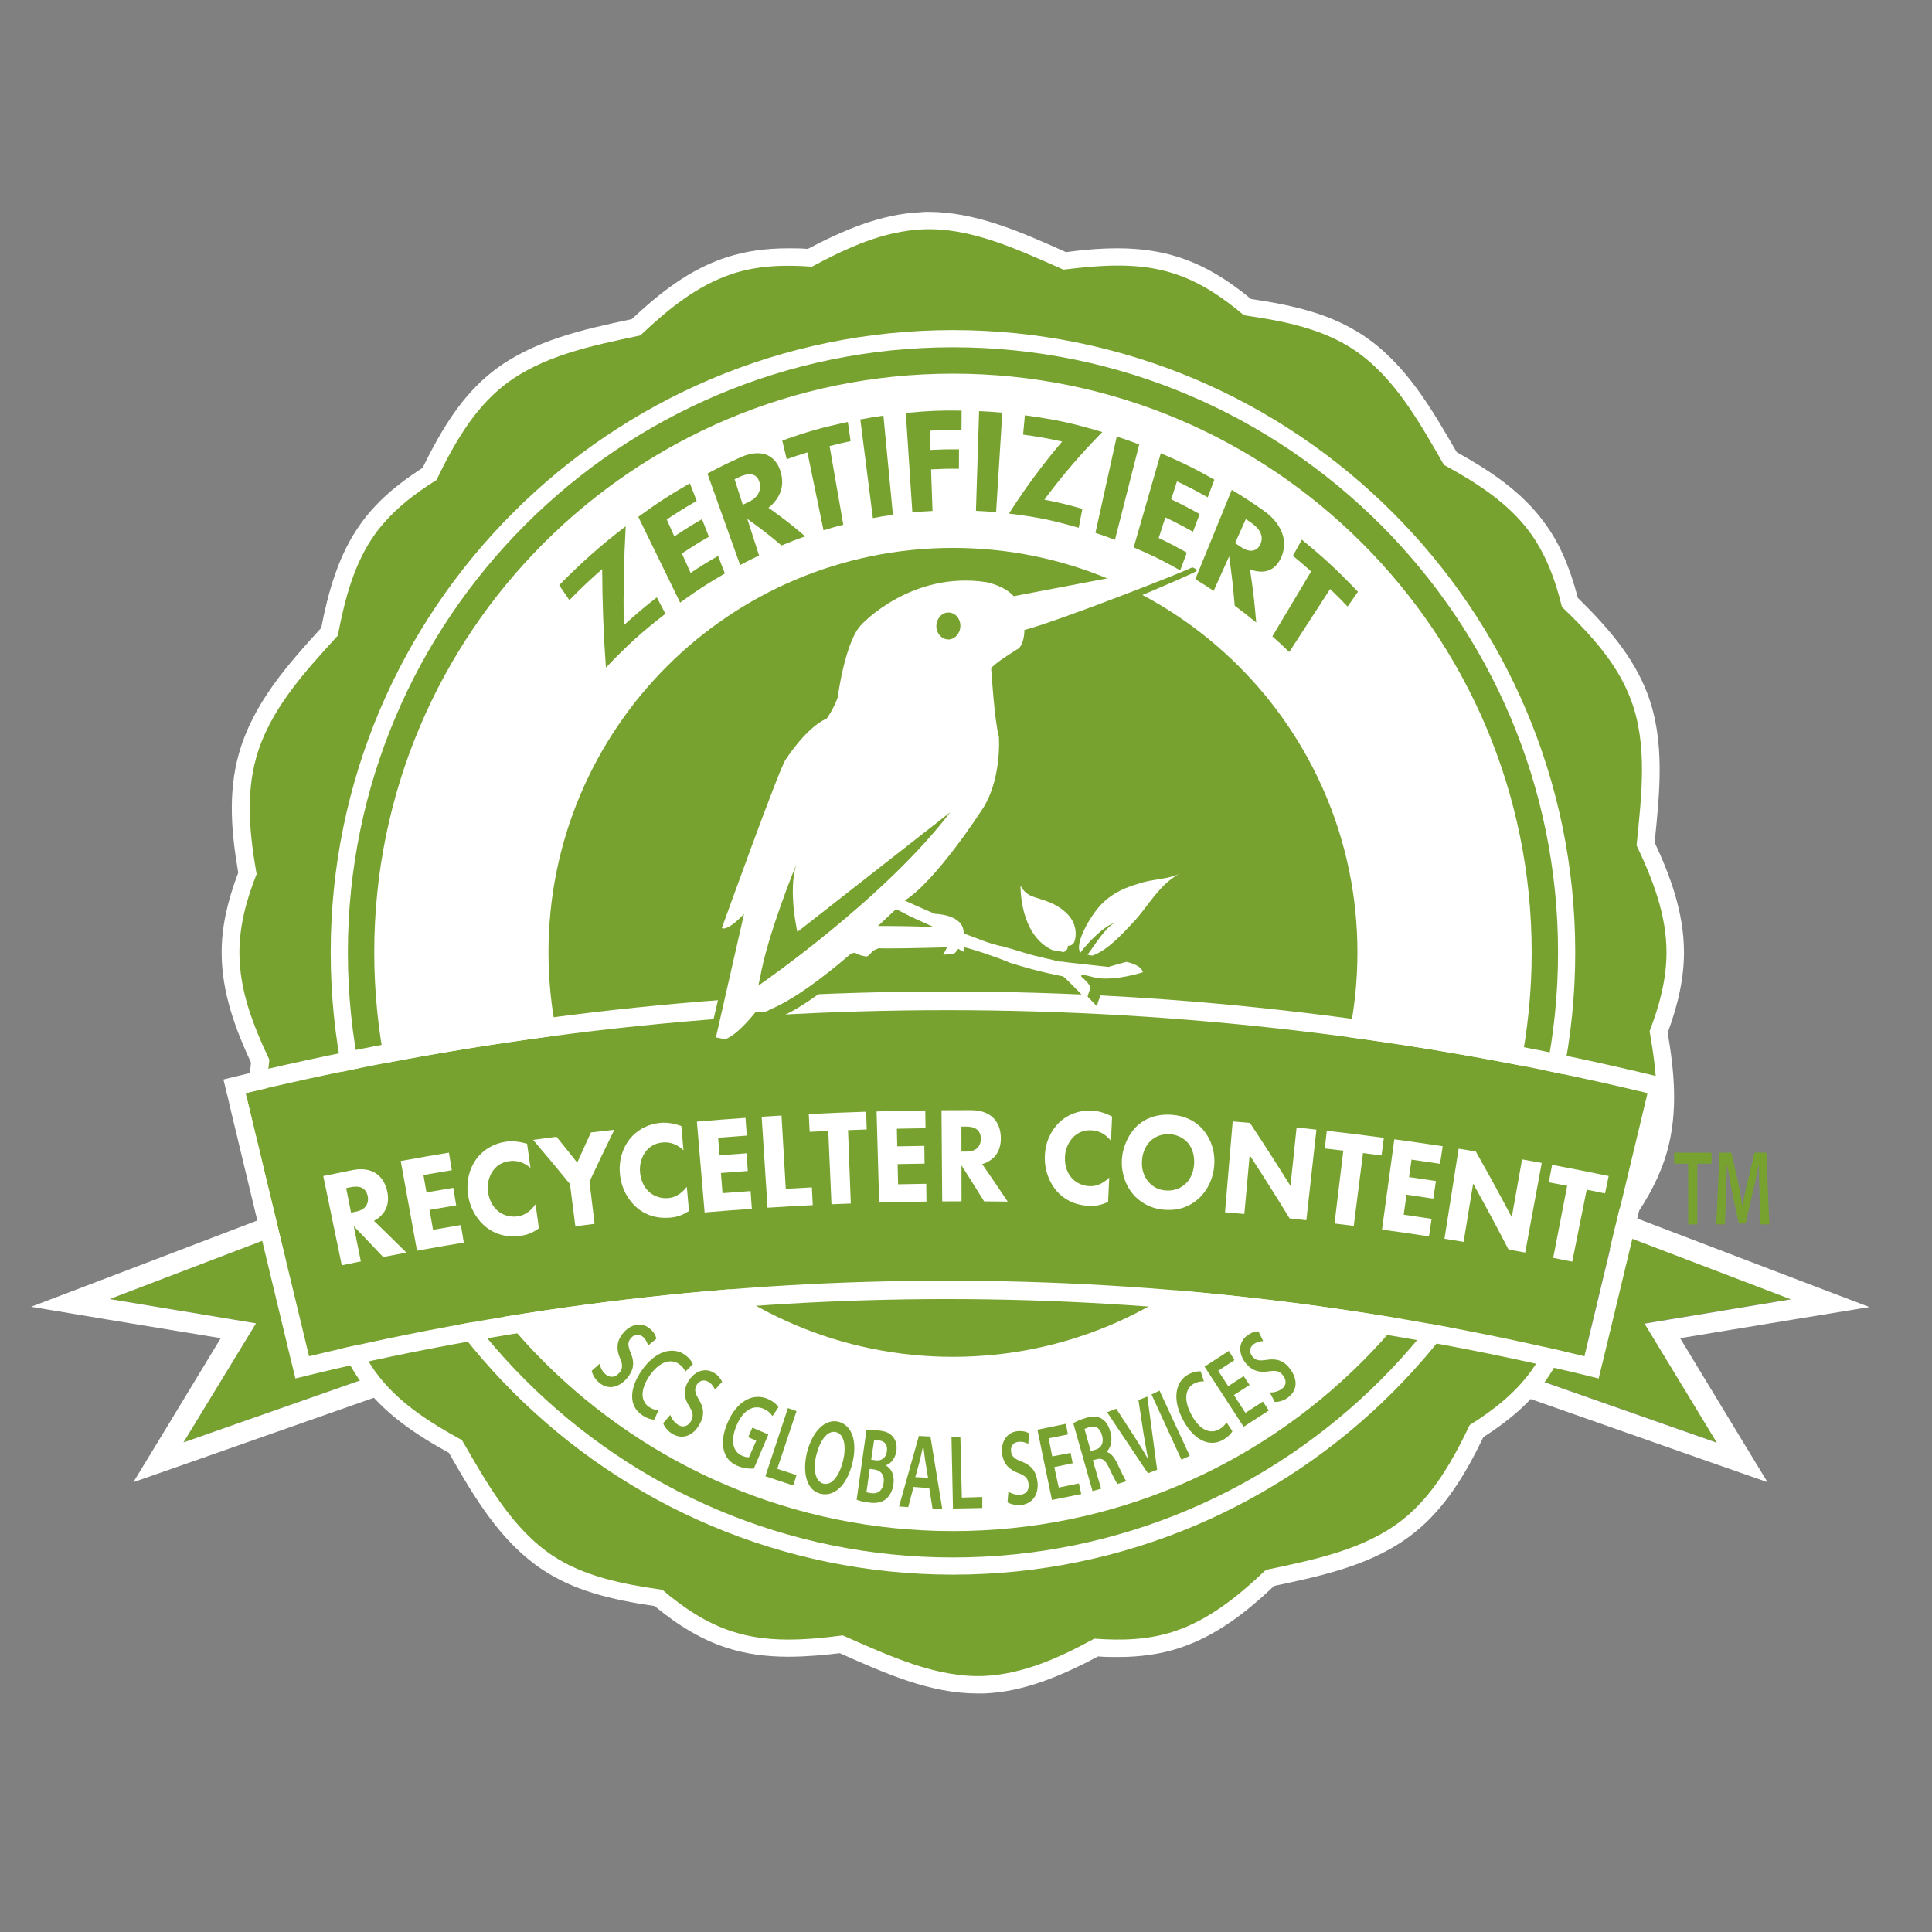 <?xml version="1.0" encoding="UTF-8"?>
<svg id="layer" xmlns="http://www.w3.org/2000/svg" xmlns:xlink="http://www.w3.org/1999/xlink" viewBox="0 0 652 652">
  <rect x="0" y="0" width="652" height="652" fill="#808080" stroke="none"/>
  <defs>
    <style>
      .cls-1 {
        fill: url(#linear-gradient);
      }

      .cls-1, .cls-2, .cls-3, .cls-4 {
        stroke-width: 0px;
      }

      .cls-2 {
        fill: none;
      }

      .cls-3 {
        fill: #fff;
      }

      .cls-4 {
        fill: #78a22f;
      }

      .cls-5 {
        clip-path: url(#clippath);
      }
    </style>
    <clipPath id="clippath">
      <path class="cls-2" d="M127.7,321.4c0,106.9,87,194,193.9,194s193.9-87,193.9-194-87-193.9-193.9-193.9c-106.9,0-193.9,87-193.9,193.9"/>
    </clipPath>
    <linearGradient id="linear-gradient" x1="-280.12" y1="-180.57" x2="-269.74" y2="-180.57" gradientTransform="translate(10588.95 7064.97) scale(37.35)" gradientUnits="userSpaceOnUse">
      <stop offset="0" stop-color="#cb2129"/>
      <stop offset=".77" stop-color="#63181a"/>
      <stop offset="1" stop-color="#431515"/>
    </linearGradient>
  </defs>
  <polygon class="cls-4" points="569.7 392.7 565 392.7 565 389 577.6 389 577.6 392.7 572.8 392.7 572.8 413.2 569.7 413.2 569.7 392.7"/>
  <g>
    <path class="cls-4" d="M593.8,403.3c-.1-3.1-.2-6.9-.2-10.2h-.1c-.6,2.9-1.2,6.2-2,9.3l-2.4,10.5h-2.3l-2.2-10.3c-.6-3.1-1.2-6.4-1.7-9.4h-.1c-.1,3.2-.2,7-.3,10.3l-.4,9.7h-2.9l1.1-24.2h4l2.2,9.7c.6,2.8,1.1,5.7,1.5,8.4h.1c.4-2.6,1-5.6,1.7-8.4l2.3-9.7h4l1,24.2h-3l-.3-9.9Z"/>
    <path class="cls-4" d="M90.6,417.9l-53.6,20.5,49.4,8.2-24.5,40.2,131.2-46.1c-39.2,8.9-102.5-22.8-102.5-22.8"/>
    <path class="cls-3" d="M191.2,434.1c-10.3,2.3-20.3,4.5-29.6,6.5-22.8,4.9-41.6,9-55.1,13.4l-8.1-37.3-1.8-8.5-9,3.4-53.7,20.5-23.4,8.9,25.1,4.2,38.9,6.4-19.4,32-10.1,16.6,20-7,131.2-46.1-5-13ZM86.4,446.6l-49.4-8.2,53.7-20.5s63.2,31.7,102.5,22.8l-131.3,46.1,24.5-40.2Z"/>
    <path class="cls-4" d="M550.7,417.9l-15.3,37.1s-47.9-5.4-87.2-14.3l131.2,46.1-24.4-40.2,49.4-8.2-53.7-20.5Z"/>
    <path class="cls-3" d="M630.9,441.1l-23.4-8.9-53.7-20.5-8.5-3.3-2.2,7.9-10.7,38c-14.1-5.2-33.3-9.4-59-15.1-7.2-1.6-15-3.3-23.2-5.2l-4.9,13.1,131.2,46.1,20,7-10.1-16.6-19.4-32,38.8-6.4,25.1-4.1ZM448.2,440.8c39.3,8.9,102.5-22.8,102.5-22.8l53.7,20.5-49.4,8.2,24.4,40.2-131.2-46.1Z"/>
    <path class="cls-3" d="M568.3,321.4c0-13.7-4.9-26.4-9.9-37.1,1.7-16.8,3.6-34.2-2.4-50.1-4.8-12.8-14-23.1-23.5-32.4-2.8-10.6-6.3-18.7-11.3-25.4-7.8-10.7-18.8-17.8-29.6-23.8-8.5-14.7-17.2-29.9-31.7-39.5-10.6-7-22.8-10-37.7-12.2-8.5-7-16.3-11.5-24.4-14.1-6.2-2-12.9-3-20.7-3-6.2,0-12.4.6-17.4,1.3l-.8-.4c-14.6-6.5-29.7-13.2-45.6-13.2-.8,0-1.5,0-2.3.1-13.9.6-26.6,6.2-38.4,12.4-2.3-.2-4.5-.2-6.6-.2-7.8,0-14.5,1-20.7,3-12.8,4.1-23,12.4-32.1,20.9-16.5,3.5-33.6,7.2-47.1,17.8-10.1,8-16.8,18.8-23.5,32.4-9.2,5.9-15.8,11.8-20.7,18.6-7.7,10.6-11.1,23.2-13.5,35.4-11.4,12.5-23,25.5-27.8,42.5-3.8,13.5-2.4,27.3-.2,40.1-3.8,10-5.6,18.6-5.6,27,0,13.7,4.9,26.3,9.9,37.1h0c-1.7,16.8-3.5,34.2,2.4,50.1,4.8,12.8,14,23.2,23.5,32.4,2.8,10.6,6.4,18.7,11.3,25.4,7.8,10.7,18.7,17.8,29.6,23.8,8.4,14.7,17.2,29.9,31.7,39.5,10.6,7,22.8,10,37.7,12.2,8.5,7,16.3,11.5,24.4,14.1,6.2,2,12.9,3,20.7,3,6.2,0,12.4-.6,17.4-1.2l.9.4c14.6,6.5,29.7,13.2,45.5,13.2h2.4c13.9-.6,26.6-6.3,38.4-12.5,2.3.2,4.5.2,6.6.2,7.8,0,14.5-1,20.7-3,12.8-4.2,23-12.4,32.1-21,16.5-3.5,33.6-7.1,47.1-17.8,10.7-8.4,17.7-20.4,23.5-32.4,9.2-5.9,15.8-11.8,20.7-18.6,7.7-10.6,11.1-23.2,13.5-35.3,11.4-12.6,23-25.6,27.8-42.5,3.8-13.5,2.4-27.2.2-40.1,3.7-10,5.5-18.7,5.5-27.1"/>
    <path class="cls-4" d="M562.4,321.4c0-12.7-4.6-24.5-10.1-36.1,1.7-17,3.8-34-1.9-49.1-4.5-12.2-13.5-22-23.3-31.4-2.2-9.1-5.4-17.7-10.7-25-7.3-10-17.9-16.8-29.1-22.9-8.5-14.8-16.9-29.9-30.6-39-10.6-7-23.5-9.6-36.9-11.5-7.2-6.1-14.9-11.3-23.7-14.1-11.6-3.8-24.3-2.9-37.2-1.3-15.9-7-31.4-14.3-47.5-13.6-13.3.6-25.5,6.2-37.4,12.6-9.3-.7-18.3-.4-26.8,2.4-11.9,3.9-21.7,11.9-31.1,20.8-16.6,3.5-33.4,6.9-46.2,17-10.1,8-16.7,19.6-22.6,31.8-7.9,4.9-15.1,10.6-20.5,17.9-7.2,9.9-10.4,22-12.8,34.6-11.4,12.5-23.1,25.2-27.6,41.4-3.5,12.7-2.1,26,.2,39.1-3.4,8.5-5.8,17.3-5.8,26.5,0,12.7,4.6,24.5,10.1,36.1-1.8,17-3.8,34,1.9,49.1,4.5,12.2,13.5,22,23.3,31.4,2.2,9.1,5.4,17.7,10.7,25,7.3,10,17.9,16.8,29.1,22.9,8.5,14.7,16.9,29.8,30.6,39,10.6,7,23.5,9.6,37,11.5,7.2,6.1,14.9,11.3,23.7,14.1,11.6,3.8,24.2,3,37.2,1.3,15.9,7,31.5,14.3,47.6,13.7,13.2-.6,25.4-6.1,37.3-12.6,9.3.7,18.3.4,26.8-2.4,11.9-3.9,21.7-11.9,31.1-20.8,16.6-3.5,33.5-6.9,46.2-17,10.1-8,16.7-19.6,22.6-31.9,7.9-4.9,15.1-10.6,20.5-17.9,7.2-9.9,10.4-22,12.8-34.6,11.3-12.5,23.1-25.2,27.6-41.3,3.6-12.7,2.1-26-.2-39.1,3.3-8.6,5.7-17.4,5.7-26.6"/>
    <path class="cls-3" d="M321.6,111.4c-115.8,0-210,94.2-210,210s94.2,210,210,210,210-94.2,210-210-94.2-210-210-210"/>
    <path class="cls-4" d="M321.6,117.2c-112.6,0-204.2,91.6-204.2,204.2s91.6,204.2,204.2,204.2,204.2-91.6,204.2-204.2-91.6-204.2-204.2-204.2"/>
  </g>
  <g class="cls-5">
    <rect class="cls-1" x="127.7" y="127.5" width="387.8" height="387.9"/>
  </g>
  <g>
    <path class="cls-3" d="M516.9,321.4c0,107.9-87.4,195.3-195.3,195.3s-195.3-87.4-195.3-195.3,87.4-195.3,195.3-195.3c107.9,0,195.3,87.5,195.3,195.3"/>
    <path class="cls-3" d="M464.4,321.4c0,78.9-63.9,142.8-142.8,142.8s-142.8-63.9-142.8-142.8,63.9-142.8,142.8-142.8c78.9,0,142.8,64,142.8,142.8"/>
    <path class="cls-4" d="M458.1,321.4c0,75.4-61.1,136.5-136.5,136.5s-136.5-61.1-136.5-136.5,61.1-136.5,136.5-136.5,136.5,61.2,136.5,136.5"/>
    <path class="cls-4" d="M202.4,460.2c.2,1.3.9,2.8,2.1,3.7,1.5,1.2,3.2.9,4.5-.6,1.2-1.4,1.2-2.8.2-5-1.2-2.9-1.2-5.6,1-8.3,2.5-3.1,6.2-4,9-1.7,1.4,1.1,2.1,2.4,2.3,3.5l-2.8,2.3c-.2-.7-.6-2-1.8-3-1.5-1.2-3.1-.6-4,.5-1.2,1.4-1,2.7,0,5.1,1.3,3.1,1,5.6-1.2,8.3-2.5,3-6.2,4.4-9.5,1.6-1.4-1.1-2.3-2.8-2.5-4l2.7-2.4Z"/>
    <path class="cls-4" d="M220.8,479.1c-.9,0-2.5-.4-4.2-1.6-4.4-3-4.3-8.8-.1-14.9,4.5-6.6,10.4-8.3,14.6-5.4,1.6,1.1,2.5,2.5,2.7,3.2l-2.5,2.5c-.4-.9-1-1.8-2.2-2.6-2.8-1.9-6.6-.8-9.9,4-3,4.4-3.2,8.4-.2,10.5,1,.7,2.3,1.1,3.2,1.2l-1.4,3.1Z"/>
    <path class="cls-4" d="M226.2,477.5c.4,1.2,1.4,2.6,2.7,3.4,1.7,1,3.3.4,4.3-1.3.9-1.6.7-2.9-.6-5-1.7-2.6-2.1-5.3-.4-8.3,2-3.4,5.5-4.9,8.6-3.1,1.6.9,2.4,2.1,2.9,3.1l-2.4,2.7c-.3-.7-.9-1.9-2.3-2.7-1.7-1-3.2-.1-3.9,1.1-.9,1.6-.5,2.8.8,5,1.7,2.8,1.9,5.4.1,8.4-1.9,3.4-5.4,5.3-9.1,3.1-1.5-.9-2.7-2.4-3.1-3.6l2.4-2.8Z"/>
    <path class="cls-4" d="M254.4,495.6c-1.2.1-3.4,0-5.5-.9-2.6-1.1-4.1-2.9-4.7-5.6-.6-2.5-.1-5.7,1.4-9.1,3-7,8.4-10.1,13.5-7.9,1.9.8,3.1,2,3.6,2.8l-2,3c-.6-.9-1.5-1.8-3.1-2.5-3.3-1.4-6.8.4-9,5.6-2.2,5.1-1.3,9,1.9,10.3,1,.4,1.8.6,2.3.4l2.4-5.5-2.7-1.2,1.4-3.2,5.4,2.3-4.9,11.5Z"/>
    <polygon class="cls-4" points="265.9 475.2 268.8 476.2 262.3 495.7 268.8 497.8 267.7 501.3 258.3 498.2 265.9 475.2"/>
    <path class="cls-4" d="M287.7,493.6c-1.9,7.9-6.3,11.6-10.8,10.5-4.6-1.1-6.2-6.9-4.6-13.8,1.8-7.2,6.1-11.6,10.7-10.5,4.8,1.3,6.3,7.1,4.7,13.8M275.5,491c-1.2,4.8-.4,9,2.4,9.7,2.9.7,5.4-2.8,6.6-7.7,1.1-4.4.6-9-2.4-9.7-2.9-.7-5.4,2.9-6.6,7.7"/>
    <path class="cls-4" d="M292.4,482.7c1-.1,2.8-.1,4.5.1,2.2.3,3.6.9,4.5,2.2.9,1,1.4,2.7,1.1,4.7-.3,2.2-1.6,4.1-3.5,4.8v.1c1.7.9,3,3.1,2.5,6.4-.3,2.1-1.2,3.7-2.3,4.7-1.4,1.3-3.4,1.8-6.5,1.3-1.7-.2-2.9-.6-3.6-.9l3.3-23.4ZM292.4,503.6c.4.1.9.2,1.6.3,1.9.3,3.8-.5,4.2-3.5.4-2.8-1.1-4.2-3.2-4.5l-1.5-.2-1.1,7.9ZM294,492.6l1.5.2c2.1.3,3.5-.9,3.8-3,.3-2.2-.7-3.4-2.6-3.7-.9-.1-1.4-.1-1.7-.1l-1,6.6Z"/>
    <path class="cls-4" d="M308.3,501.8l-1.8,6.8-3.1-.2,6.7-23.8,3.9.2,4,24.5-3.3-.2-1.1-6.9-5.3-.4ZM313.2,498.7l-1-6c-.2-1.5-.4-3.1-.6-4.6h-.1c-.3,1.4-.7,3.1-1,4.5l-1.6,5.9,4.3.2Z"/>
    <polygon class="cls-4" points="321.1 484.9 324.1 484.9 324.6 505.4 331.5 505.2 331.5 508.9 321.6 509.1 321.1 484.9"/>
    <path class="cls-4" d="M340.3,503.4c1.1.7,2.7,1.2,4.2,1,1.9-.2,2.9-1.7,2.6-3.7-.2-1.8-1.2-2.8-3.5-3.6-2.9-1.1-4.9-2.9-5.4-6.4-.5-3.9,1.4-7.2,5-7.7,1.8-.2,3.2.2,4.1.7l-.3,3.6c-.6-.4-1.9-.9-3.4-.7-1.9.2-2.6,1.8-2.4,3.2.2,1.8,1.3,2.6,3.7,3.5,3.1,1.2,4.7,3.1,5.2,6.6.5,3.8-1.1,7.4-5.4,8-1.7.2-3.7-.3-4.7-.9l.3-3.6Z"/>
    <polygon class="cls-4" points="362 493.8 355.8 495.1 357.3 502 364.1 500.6 364.9 504.2 355 506.2 350.1 482.5 359.7 480.5 360.4 484.1 353.9 485.4 355.1 491.5 361.3 490.3 362 493.8"/>
    <path class="cls-4" d="M362.2,480.3c1-.6,2.6-1.3,4.3-1.8,2.3-.7,4-.6,5.5.4,1.2.8,2.2,2.3,2.7,4.3.9,3,.1,5.4-1.2,6.7v.1c1.3.3,2.5,1.7,3.5,3.8,1.3,2.7,2.5,5.3,3.1,6.1l-3,.9c-.4-.6-1.4-2.4-2.7-5.2-1.3-2.9-2.4-3.6-4.1-3.2l-1.5.4,2.8,9.6-2.9.8-6.5-22.9ZM368.1,489.7l1.7-.5c2-.6,2.8-2.5,2.1-4.8-.7-2.6-2.3-3.4-4.2-2.8-.9.3-1.5.5-1.7.7l2.1,7.4Z"/>
    <path class="cls-4" d="M387.4,497.2l-13.8-20.6,3.1-1.2,6.1,9.4c1.7,2.6,3.2,5.1,4.7,7.7h0c-.6-2.8-1.1-5.8-1.6-8.8l-1.7-11.2,3-1.2,3.3,24.7-3.1,1.2Z"/>
    <polygon class="cls-4" points="391.3 469.3 401.5 491.3 398.7 492.6 388.6 470.6 391.3 469.3"/>
    <path class="cls-4" d="M415.9,483c-.4.8-1.5,2-3.3,3-4.7,2.5-9.8-.2-13.3-6.7-3.8-7-2.7-13.1,1.8-15.5,1.8-.9,3.3-1.1,4.1-1l1.1,3.4c-.9-.1-2.1.1-3.3.7-3,1.6-3.7,5.5-.9,10.6,2.5,4.7,6,6.7,9.3,4.9,1.1-.6,2-1.5,2.5-2.4l2,3Z"/>
    <polygon class="cls-4" points="421.7 467.4 416.4 470.8 420.3 476.8 426.2 473 428.2 476 419.7 481.5 406.5 461.2 414.7 455.9 416.6 459 411.1 462.6 414.5 467.8 419.7 464.4 421.7 467.4"/>
    <path class="cls-4" d="M428.5,469.9c1.3.1,2.9-.3,4.1-1.2,1.6-1.2,1.6-2.9.4-4.5-1.1-1.5-2.4-1.8-4.8-1.4-3.1.5-5.7-.1-7.9-2.9-2.4-3.1-2.4-6.9.5-9.1,1.4-1.1,2.8-1.5,3.9-1.5l1.6,3.3c-.8,0-2.1.2-3.3,1.1-1.5,1.2-1.3,2.9-.4,4,1.1,1.5,2.4,1.6,5,1.2,3.3-.5,5.7.3,7.8,3.1,2.3,3.1,2.8,7-.7,9.6-1.4,1.1-3.3,1.6-4.5,1.5l-1.7-3.2Z"/>
    <path class="cls-4" d="M82.9,368.9l21.3,88.8c70.7-17,143-25.5,215.2-25.5s144.5,8.5,215.2,25.5c7.1-29.6,14.2-59.2,21.3-88.8-77.7-18.7-157.1-28-236.5-28-79.3,0-158.7,9.3-236.5,28"/>
    <path class="cls-3" d="M557.5,362.8c-77.8-18.7-157.9-28.2-238-28.2s-160.1,9.5-238,28.2l-6.1,1.5,1.5,6.1,1.4,6,19.9,82.7,1.5,6.1,6.1-1.5c69.9-16.8,141.8-25.3,213.8-25.3s143.8,8.5,213.8,25.3l6.1,1.5,1.5-6.1,19.9-82.7,1.4-6,1.5-6.1-6.3-1.5ZM319.5,340.9c79.4,0,158.8,9.3,236.5,28-7.1,29.6-14.2,59.2-21.3,88.8-70.7-17-143-25.5-215.2-25.5s-144.5,8.5-215.2,25.5c-7.2-29.7-14.3-59.3-21.4-88.8,77.8-18.7,157.2-28,236.6-28"/>
    <path class="cls-4" d="M388.8,300.2c-4.6,1.2-9.6,3-13.8,7.6-3.4,3.6-8.4,11.3-6.3,14.2,2.5-3.4,7.5-7.3,11.1-8.4-3.3,2-6.5,7.4-9,10.7.6.1,1.1.2,1.6.3,5.3-1.8,10.3-7.5,13.9-11.3,5-5.3,8.5-12.6,15.8-16.5-3.3,2-9.6,2-13.3,3.4"/>
    <path class="cls-4" d="M363.3,309.7c-3.6-3.1-8-4-10.7-5-1,.7-2.2,1.2-3.8,1.2h-.2c.8,5.3,3.1,13.4,10.4,16.7.7.1,1.4.3,2.2.4,0,0,.7.1,1.7.3,1.5-.5,1.6-2.4,1.6-2.4,0,0,.8-.9,1.3-2.5.5-1.5,1.8-5.1-2.5-8.7"/>
    <path class="cls-4" d="M383.7,326.7c-.9.2-6,1.7-6,1.7-1.4-.2-13.6-1.4-15.8-1.8-.6.2-3.4-.7-4.5-.9-.7-.2-1.8-.3-2.4-.6-4.7-.9-8.2-2.5-12.4-3.4,0,0,0-.1-.1-.1-4.7-.8-9.2-2.9-13.7-4.5.2-6.5-9.7-6.6-9.7-6.6-2-.8-10.2-4.5-10.2-4.5,10.4-6.4,25.6-30,25.6-30,7.3-10.2,6.3-25.3,6.3-25.3-1.5-5.4-2.6-23-2.6-23,.2-1.4,9.3-6.9,9.3-6.9,2-1.9,1.9-6.2,1.9-6.2,11-2.8,54-21.2,54.4-21.9s-1.6-1.3-1.6-1.3l-56.5,11.9c-3.1-3.5-9.1-4.7-9.1-4.7-25.4-4-42.2,14.1-42.2,14.1-5.7,5.4-8.2,24.8-8.2,24.8-1.5,4.1-3.7,7.1-3.7,7.1-6.9,3-13.9,13.9-13.9,13.9-1.5,2-12.5,35.9-17.2,50.7l.5-2s-4.9,5.9-7.8,6.2c-.4.9-.6,1.4-.6,1.4,0,1.5,1.1,1.8,2.5,1.7.3,0,.5-.1.8-.1.4.6,1.2,1.6.3.5l-8.1,34.8s7.5,3.6,12.4-.6c4.2-3.1,7.2-7.6,7.2-7.6,2.7.8,5.4-.6,5.4-.6,9.8-4.3,23.5-16.3,26.6-19,.4-.1.9-.2,1.3-.2,1.7,1.1,4,1.3,4,1.3,1.1-.5,2-1.9,2-1.9l2-.9c2.4.2,15.8-.1,23.1-.3l-1.3,2.5,3.6-.3c.7-.5,1.5-1.7,1.5-1.7l1.8,1c.2-.2.3-.8.4-1.5,2.8.6,9.6,2.9,14.7,4.9h0c.3.1.6.2.9.3.1,0,.3.1.4.1h0c9.4,3,17.2,4.4,17.2,4.4,1.9,1.6,8,8,8,8,.1-.9,1.2-3.8,1.2-3.8.6-1.2-3-4.1-3-4.1v-.5c.1-.5,4.9.9,4.9.9,6.9,1.1,15.9-1.9,15.9-1.9-.4-2.6-5.5-3.5-5.5-3.5"/>
    <path class="cls-3" d="M371.2,305.7c-3.4,3.7-8.7,12.9-6.6,15.8,2.5-3.4,7.9-8.9,11.4-10-3.3,2-6.5,7.4-9,10.7.6.1,1.1.2,1.6.3,5.3-1.8,10.3-7.5,13.9-11.3,5-5.3,8.5-12.6,15.8-16.5-3.4,2-9.7,2-13.3,3.3-4.6,1.3-9.6,3.1-13.8,7.7"/>
    <path class="cls-3" d="M347.5,302.1c-2.4-1.3-3.1-3.3-3.1-3.3,0,0-.5,16.6,10.7,21.8.7.1,1.4.3,2.2.4,0,0,.7.1,1.7.3,1.5-.6,1.4-2.1,1.4-2.1,0,0,1.7.1,2.2-1.5.6-1.5,1.2-6.3-3.2-10-4.2-3.8-9.5-4.3-11.9-5.6"/>
    <path class="cls-3" d="M402.4,189.7l-60.3,11.5c-3.1-3.5-9-4.7-9-4.7-25.4-4-42.2,14.1-42.2,14.1-5.7,5.4-8.2,24.8-8.2,24.8-1.5,4.1-3.7,7.1-3.7,7.1-6.9,2.9-13.9,13.9-13.9,13.9-2,2.6-21.5,56.8-21.5,56.8,2.2,1.1,7.5-4.8,7.5-4.8l-9.5,41.7,3.1.6c4.2-1.3,10.4-9.3,10.4-9.3,2.7.8,4.9-.8,4.9-.8,10.1-4.1,24-16,27.2-18.8.4-.1.9-.2,1.3-.3,1.7,1.1,4,1.3,4,1.3,1.1-.5,2-1.9,2-1.9l2-.9c2.4.2,15.8-.1,23.1-.3l-1.3,2.5,3.6-.3c.7-.5,1.5-1.7,1.5-1.7l1.7,1c.2-.2.3-.8.4-1.5,2.8.6,9.6,2.9,14.7,4.9v.1c.3.1.6.2.9.3.1,0,.3.1.4.1h0c9.4,3,17.3,4.4,17.3,4.4,1.9,1.6,8,8,8,8,0-1,1.1-3.8,1.1-3.8.6-1.2-3-4.1-3-4.1v-.5c.1-.5,4.9.9,4.9.9,6.9,1.1,15.9-1.9,15.9-1.9-.6-2.6-5.6-3.5-5.6-3.5-.9.2-6,1.7-6,1.7-1.4-.2-13.6-1.4-15.8-1.8-.6.2-3.4-.7-4.5-.9-.7-.2-1.8-.3-2.4-.6-4.7-.9-8.2-2.4-12.4-3.4,0,0,0-.1-.1-.1-4.7-.8-9.2-2.9-13.7-4.5.2-6.5-9.7-6.6-9.7-6.6-2-.8-10.2-4.5-10.2-4.5,10.4-6.4,25.6-29.9,25.6-29.9,7.3-10.2,6.2-25.3,6.2-25.3-1.5-5.4-2.6-23-2.6-23,.2-1.4,9.3-6.9,9.3-6.9,2-1.9,1.9-6.2,1.9-6.2,11-2.8,56.5-20.6,56.9-21.3.5-.7-.2-1.6-.2-1.6M305.3,308.3c1.6.9,6.6,3.1,9.9,4.6-4.5-.3-12.1-.4-18.9-.4l6.1-5.7,2.9,1.5ZM256.1,332.5v-.2h0l-.1.1c.1-.8.3-1.6.5-2.4,2.5-14.6,12.2-38.2,12.2-38.2-2.8,9,.4,22.7.4,22.7l51.6-40.4c-22.5,29.5-64.6,58.4-64.6,58.4M319.9,215.8c-2.2-.1-4-2.2-3.9-4.7s2-4.5,4.2-4.4c2.3.1,4,2.2,3.9,4.7-.1,2.5-2,4.5-4.2,4.4"/>
  </g>
  <g>
    <path class="cls-3" d="M119.17,394.85c3.66-.72,6.2.11,7.81,1.21,1.43.98,3.13,2.93,3.76,6.28.36,1.9.41,4.33-1.05,6.58-.79,1.18-2.01,2.35-3.5,3.07,4.42,4.27,6.62,6.42,10.96,10.74-3.15.58-4.72.88-7.86,1.48-3.93-4.18-5.91-6.27-9.9-10.41.95,4.76,1.43,7.14,2.38,11.89-2.57.52-3.86.78-6.43,1.31-2.08-10.04-4.16-20.08-6.24-30.12,4.02-.83,6.03-1.24,10.05-2.03ZM118.48,409.23c.59-.12.89-.18,1.48-.3,1.19-.24,2.77-.69,3.65-2.08.37-.59.78-1.66.49-3.15-.33-1.72-1.28-2.48-1.92-2.82-1.24-.65-2.97-.4-3.82-.23-.62.12-.92.18-1.54.31.66,3.31,1,4.97,1.66,8.28Z"/>
    <path class="cls-3" d="M152.47,394.91c-3.83.63-5.74.96-9.57,1.63.41,2.34.61,3.52,1.02,5.86,3.62-.63,5.43-.94,9.05-1.54.39,2.37.59,3.55.98,5.91-3.6.6-5.4.9-8.99,1.53.47,2.69.71,4.03,1.18,6.72,3.76-.66,5.64-.98,9.4-1.6.39,2.37.59,3.55.98,5.92-6.32,1.05-9.48,1.59-15.79,2.74-1.83-10.09-3.66-20.18-5.49-30.27,6.5-1.18,9.75-1.74,16.26-2.82.39,2.37.59,3.55.98,5.92Z"/>
    <path class="cls-3" d="M181.87,414.49c-2.29,1.72-4.27,2.28-5.95,2.53-5.17.75-8.94-.64-11.69-2.75-2.92-2.25-5.45-5.95-6.24-10.82-.77-4.78.46-9.09,2.63-12.14,2.13-3,5.59-5.35,10.09-6.01,1.91-.28,4.18-.19,7.17.7.46,3.25.68,4.88,1.14,8.13-1.69-1.44-4.11-2.73-7.17-2.28-2.41.35-4.22,1.47-5.49,3.24-1.34,1.88-2.07,4.52-1.62,7.43.49,3.15,2.02,5.19,3.49,6.32.69.55,3.01,2.15,6.47,1.64,1.69-.25,3.9-1.08,6.03-4.08.45,3.23.68,4.85,1.13,8.08Z"/>
    <path class="cls-3" d="M192.35,399.59c-4.91-5.99-7.4-8.97-12.44-14.91,3.15-.43,4.73-.65,7.89-1.06,2.82,3.48,4.21,5.23,6.99,8.73,1.83-4.08,2.76-6.11,4.63-10.18,3.16-.38,4.74-.56,7.9-.91-3.42,6.99-5.1,10.49-8.39,17.51.69,5.7,1.04,8.54,1.73,14.24-2.6.32-3.89.48-6.49.81-.73-5.69-1.09-8.54-1.82-14.23Z"/>
    <path class="cls-3" d="M232.51,408.66c-2.37,1.6-4.37,2.07-6.05,2.23-5.19.5-8.89-1.07-11.53-3.32-2.8-2.39-5.15-6.21-5.69-11.11-.54-4.81.91-9.06,3.22-12,2.27-2.89,5.83-5.07,10.35-5.51,1.91-.19,4.17.02,7.11,1.05.3,3.27.44,4.91.74,8.18-1.61-1.52-3.97-2.93-7.04-2.63-2.42.23-4.29,1.26-5.63,2.97-1.43,1.81-2.28,4.41-1.97,7.34.33,3.17,1.76,5.29,3.17,6.49.66.58,2.89,2.3,6.38,1.96,1.7-.16,3.94-.89,6.21-3.78.29,3.25.44,4.88.73,8.13Z"/>
    <path class="cls-3" d="M252,383.23c-3.86.27-5.79.41-9.65.72.19,2.37.28,3.56.47,5.93,3.65-.29,5.47-.42,9.12-.68.17,2.39.25,3.59.42,5.98-3.63.25-5.44.39-9.07.68.21,2.72.32,4.08.54,6.8,3.79-.3,5.69-.44,9.48-.7.17,2.39.25,3.59.42,5.98-6.38.44-9.56.69-15.94,1.23-.87-10.22-1.74-20.43-2.61-30.65,6.56-.56,9.84-.81,16.41-1.27.17,2.39.25,3.59.42,5.98Z"/>
    <path class="cls-3" d="M263.74,376.47c.58,9.89.87,14.83,1.44,24.72,3.52-.21,5.29-.3,8.81-.48.12,2.4.18,3.59.3,5.99-6.11.3-9.17.48-15.27.87-.66-10.23-1.32-20.46-1.98-30.7,2.68-.17,4.02-.26,6.71-.41Z"/>
    <path class="cls-3" d="M286.19,381.4c.37,9.9.56,14.85.93,24.75-2.61.1-3.91.15-6.52.26-.43-9.9-.65-14.85-1.08-24.74-2.51.11-3.77.17-6.28.29-.12-2.4-.18-3.59-.3-5.99,7.74-.38,11.61-.54,19.36-.79.08,2.4.11,3.6.19,5.99-2.51.08-3.77.12-6.29.22Z"/>
    <path class="cls-3" d="M312.34,380.74c-3.87.05-5.8.08-9.67.17.05,2.38.08,3.57.13,5.95,3.66-.08,5.49-.11,9.14-.16.03,2.4.05,3.6.08,5.99-3.64.05-5.45.08-9.09.16.06,2.73.09,4.09.15,6.82,3.8-.08,5.7-.12,9.5-.17.03,2.4.05,3.6.08,6-6.39.08-9.58.15-15.97.33-.29-10.25-.58-20.5-.87-30.75,6.58-.19,9.86-.25,16.44-.34.03,2.4.05,3.6.08,6Z"/>
    <path class="cls-3" d="M327.92,374.66c3.71,0,6.03,1.32,7.39,2.71,1.21,1.24,2.48,3.48,2.45,6.9-.02,1.94-.44,4.33-2.3,6.25-1,1.01-2.42,1.92-4.01,2.32,3.49,5.05,5.21,7.59,8.62,12.67-3.19-.04-4.78-.06-7.96-.08-3.02-4.87-4.55-7.3-7.64-12.15,0,4.85.01,7.28.02,12.13-2.61,0-3.91,0-6.52.03-.08-10.25-.16-20.51-.24-30.76,4.08-.03,6.12-.04,10.21-.03ZM324.45,388.63c.6,0,.9,0,1.51,0,1.2,0,2.84-.14,3.97-1.33.48-.51,1.08-1.47,1.09-2.99,0-1.75-.77-2.68-1.33-3.14-1.08-.88-2.82-.98-3.68-.98-.63,0-.94,0-1.56,0,0,3.38,0,5.06.01,8.44Z"/>
    <path class="cls-3" d="M373.99,405.56c-2.56,1.27-4.6,1.46-6.3,1.39-5.2-.21-8.65-2.27-10.96-4.86-2.45-2.75-4.25-6.85-4.13-11.79.12-4.84,2.12-8.85,4.81-11.45,2.64-2.55,6.46-4.23,10.99-4.05,1.92.08,4.13.58,6.9,2-.15,3.28-.23,4.92-.38,8.2-1.39-1.73-3.53-3.44-6.61-3.56-2.43-.1-4.41.66-5.98,2.18-1.66,1.6-2.86,4.06-2.95,7.01-.1,3.18,1.03,5.48,2.26,6.86.58.67,2.55,2.67,6.04,2.81,1.7.07,4.02-.34,6.66-2.9-.15,3.26-.23,4.89-.38,8.15Z"/>
    <path class="cls-3" d="M406.18,381.46c2.52,3.01,3.96,7.2,3.59,11.93-.33,4.09-2.03,8.17-5.33,11.15-2.83,2.56-6.51,4.05-11.24,3.74-5.28-.34-8.74-2.87-10.75-5.17-2.54-2.91-4.07-7.14-3.85-11.65.22-4.42,2.3-8.8,5.05-11.42,2.07-1.97,5.83-4.21,11.62-3.84,4.53.29,8.22,2.04,10.9,5.25ZM388.33,384.98c-1.31,1.22-2.75,3.4-2.94,6.81-.16,2.81.57,5.13,2.21,7.06,1.7,1.99,3.72,2.77,5.93,2.91,2.89.19,5.01-.85,6.48-2.2,1.17-1.07,2.72-3.13,2.97-6.68.23-3.17-.8-5.63-2-7.08-1.3-1.57-3.54-2.88-6.18-3.05-2.51-.16-4.83.7-6.48,2.23Z"/>
    <path class="cls-3" d="M413.41,409.1c.86-10.22,1.73-20.43,2.59-30.65,2.33.2,3.5.3,5.83.51,5.59,8.47,8.32,12.72,13.67,21.26.83-7.89,1.24-11.83,2.07-19.72,2.68.28,4.01.43,6.69.72-1.13,10.19-2.27,20.38-3.4,30.57-2.26-.25-3.39-.37-5.65-.61-5.27-8.57-7.97-12.84-13.48-21.34-.72,7.94-1.08,11.91-1.8,19.84-2.6-.24-3.9-.35-6.51-.57Z"/>
    <path class="cls-3" d="M459.98,389.13c-1.25,9.83-1.87,14.74-3.12,24.57-2.59-.33-3.89-.49-6.49-.8,1.19-9.83,1.78-14.75,2.97-24.59-2.5-.3-3.75-.45-6.26-.74.27-2.38.41-3.57.68-5.96,7.71.88,11.56,1.36,19.26,2.38-.32,2.38-.47,3.57-.79,5.94-2.5-.33-3.75-.49-6.25-.81Z"/>
    <path class="cls-3" d="M485.95,392.75c-3.84-.58-5.75-.87-9.59-1.41-.34,2.36-.5,3.53-.84,5.89,3.63.52,5.44.79,9.07,1.34l-.9,5.93c-3.61-.55-5.41-.81-9.02-1.33-.39,2.7-.58,4.05-.96,6.76,3.77.54,5.66.82,9.43,1.39-.36,2.37-.54,3.56-.9,5.93-6.33-.96-9.5-1.42-15.85-2.29,1.39-10.16,2.77-20.32,4.16-30.48,6.53.89,9.8,1.36,16.32,2.35-.36,2.37-.54,3.56-.9,5.93Z"/>
    <path class="cls-3" d="M487.47,418.05c1.59-10.13,3.19-20.26,4.78-30.39,2.32.36,3.47.55,5.79.93,4.98,8.85,7.41,13.29,12.14,22.19,1.39-7.81,2.09-11.71,3.48-19.52,2.66.47,3.98.71,6.64,1.2-1.86,10.08-3.73,20.17-5.59,30.25-2.24-.41-3.36-.62-5.61-1.02-4.66-8.93-7.05-13.38-11.95-22.26-1.29,7.86-1.93,11.8-3.22,19.66-2.58-.42-3.88-.63-6.46-1.04Z"/>
    <path class="cls-3" d="M535.47,401.49c-1.95,9.71-2.93,14.57-4.88,24.28-2.57-.52-3.86-.77-6.43-1.27,1.89-9.72,2.83-14.59,4.72-24.31-2.48-.48-3.72-.72-6.2-1.19.44-2.36.67-3.54,1.11-5.89,7.65,1.44,11.46,2.19,19.09,3.77-.49,2.35-.73,3.52-1.22,5.87-2.48-.51-3.71-.77-6.19-1.26Z"/>
  </g>
  <g>
    <path class="cls-4" d="M210.49,211.04c4.38-4,6.62-5.89,11.17-9.45,1.16,2.21,1.74,3.32,2.9,5.53-8.33,6.51-12.37,10.15-20.08,18.18-.81-11.16-1.22-22.05-1.26-33.25-4.52,3.98-6.74,6.07-11.07,10.48-1.38-2.02-2.06-3.03-3.44-5.05,6.89-7.1,14.56-13.91,22.45-19.87-.61,11.23-.83,22.18-.67,33.43Z"/>
    <path class="cls-4" d="M235.12,169.03c-4.09,2.36-6.11,3.62-10.11,6.27,1.02,2.29,1.53,3.43,2.55,5.72,3.7-2.46,5.57-3.62,9.35-5.82.93,2.37,1.39,3.55,2.32,5.92-3.68,2.14-5.5,3.27-9.1,5.67,1.17,2.63,1.76,3.94,2.93,6.56,3.67-2.44,5.52-3.59,9.27-5.75.92,2.37,1.38,3.56,2.3,5.93-6.15,3.56-9.18,5.53-15.1,9.83-4.71-9.65-9.41-19.29-14.12-28.94,6.82-4.96,10.31-7.22,17.4-11.32.92,2.37,1.38,3.56,2.3,5.93Z"/>
    <path class="cls-4" d="M249.96,154.31c4.12-1.85,7.11-1.54,9.01-.7,1.69.75,3.72,2.54,4.62,6.12.51,2.03.7,4.69-.73,7.47-.77,1.47-2,3.02-3.54,4.15,5.16,3.66,7.65,5.59,12.42,9.65-3.22,1.14-4.82,1.75-8,3.08-4.45-3.76-6.76-5.56-11.54-8.98,1.59,4.95,2.38,7.42,3.97,12.36-2.57,1.23-3.85,1.88-6.39,3.23-3.68-10.29-7.36-20.58-11.04-30.87,4.45-2.37,6.7-3.47,11.23-5.51ZM250.67,170.34c.63-.3.95-.45,1.59-.75,1.27-.59,2.95-1.51,3.78-3.26.35-.74.71-2.02.26-3.59-.52-1.81-1.64-2.4-2.39-2.61-1.44-.39-3.37.37-4.31.81-.68.32-1.02.48-1.69.8,1.1,3.44,1.66,5.16,2.76,8.6Z"/>
    <path class="cls-4" d="M279.96,150.55c1.85,10.61,2.78,15.91,4.63,26.52-2.68.69-4.01,1.07-6.67,1.89-2.18-10.52-3.27-15.77-5.44-26.29-2.81.86-4.21,1.33-6.99,2.31-.6-2.52-.9-3.78-1.5-6.3,8.76-3.1,13.2-4.36,22.13-6.27.37,2.59.56,3.88.93,6.46-2.84.61-4.26.94-7.09,1.68Z"/>
    <path class="cls-4" d="M298.13,140.27c1.07,11.15,2.14,22.3,3.2,33.45-2.71.38-4.06.61-6.76,1.12-1.41-11.09-2.82-22.19-4.23-33.28,3.11-.59,4.66-.84,7.78-1.29Z"/>
    <path class="cls-4" d="M324.46,145.13c-4.29-.05-6.43-.01-10.71.21.09,2.6.14,3.9.23,6.51,3.86-.2,5.8-.24,9.66-.21-.01,2.63-.02,3.94-.03,6.56-3.76-.03-5.64.01-9.4.21.2,5.61.29,8.41.49,14.02-2.72.14-4.08.24-6.8.51-.74-11.19-1.47-22.38-2.21-33.57,7.52-.73,11.29-.89,18.83-.8-.02,2.63-.03,3.94-.05,6.56Z"/>
    <path class="cls-4" d="M338.25,139.28c-.7,11.19-1.39,22.39-2.09,33.58-2.72-.25-4.08-.35-6.8-.47.35-11.22.71-22.43,1.06-33.65,3.14.15,4.7.25,7.83.54Z"/>
    <path class="cls-4" d="M352.45,168.62c5.15,1.02,7.72,1.64,12.82,3.1-.49,2.56-.74,3.83-1.23,6.39-9.33-2.67-14.06-3.63-23.55-4.79,5.36-8.43,11.48-16.71,17.96-24.3-5.25-1.15-7.89-1.62-13.18-2.34.24-2.61.36-3.91.6-6.52,10.54,1.45,15.79,2.58,26.14,5.65-6.98,7.05-13.66,14.83-19.56,22.81Z"/>
    <path class="cls-4" d="M384.46,150.01c-2.73,10.72-5.46,21.44-8.19,32.16-2.63-.99-3.94-1.46-6.59-2.33,2.4-10.84,4.79-21.68,7.19-32.52,3.05,1,4.57,1.54,7.59,2.68Z"/>
    <path class="cls-4" d="M407.57,167.83c-4.1-2.3-6.18-3.38-10.36-5.39-.78,2.42-1.18,3.64-1.96,6.06,3.87,1.86,5.79,2.86,9.59,4.98-.89,2.39-1.34,3.58-2.23,5.97-3.7-2.06-5.57-3.03-9.33-4.84-.9,2.78-1.35,4.17-2.25,6.95,3.83,1.85,5.74,2.83,9.5,4.95-.9,2.39-1.35,3.58-2.25,5.96-6.18-3.47-9.33-5.02-15.69-7.74,3.05-10.59,6.1-21.18,9.15-31.77,7.33,3.14,10.96,4.92,18.08,8.92-.9,2.39-1.35,3.58-2.25,5.96Z"/>
    <path class="cls-4" d="M426.48,172.35c3.87,2.71,5.66,5.76,6.39,8.12.65,2.09.85,5.17-.82,8.3-.95,1.78-2.51,3.65-5.23,4.06-1.44.2-3.25.01-4.98-.73,1.08,7.23,1.5,10.84,2.1,17.99-2.87-2.37-4.32-3.5-7.26-5.68-.55-6.63-.93-9.97-1.88-16.66-2.09,4.66-3.13,6.99-5.22,11.65-2.46-1.64-3.7-2.43-6.19-3.95,4.1-10.05,8.21-20.1,12.31-30.15,4.37,2.66,6.53,4.07,10.79,7.05ZM416.8,183.27c.6.4.91.61,1.51,1.02,1.2.82,2.89,1.83,4.55,1.5.7-.14,1.75-.61,2.45-2.04.81-1.65.44-3.09.08-3.93-.7-1.62-2.45-2.95-3.34-3.56-.64-.44-.97-.66-1.61-1.09-1.45,3.24-2.18,4.86-3.64,8.11Z"/>
    <path class="cls-4" d="M448.88,198.78c-5.52,8.5-8.27,12.76-13.79,21.26-2.25-2.18-3.39-3.24-5.7-5.29,5.24-8.76,7.86-13.14,13.09-21.91-2.44-2.17-3.67-3.23-6.15-5.27,1.2-2.18,1.8-3.27,3.01-5.44,7.81,6.43,11.61,9.95,18.93,17.57-1.4,2-2.1,2.99-3.49,4.99-2.33-2.43-3.51-3.61-5.89-5.91Z"/>
  </g>
</svg>